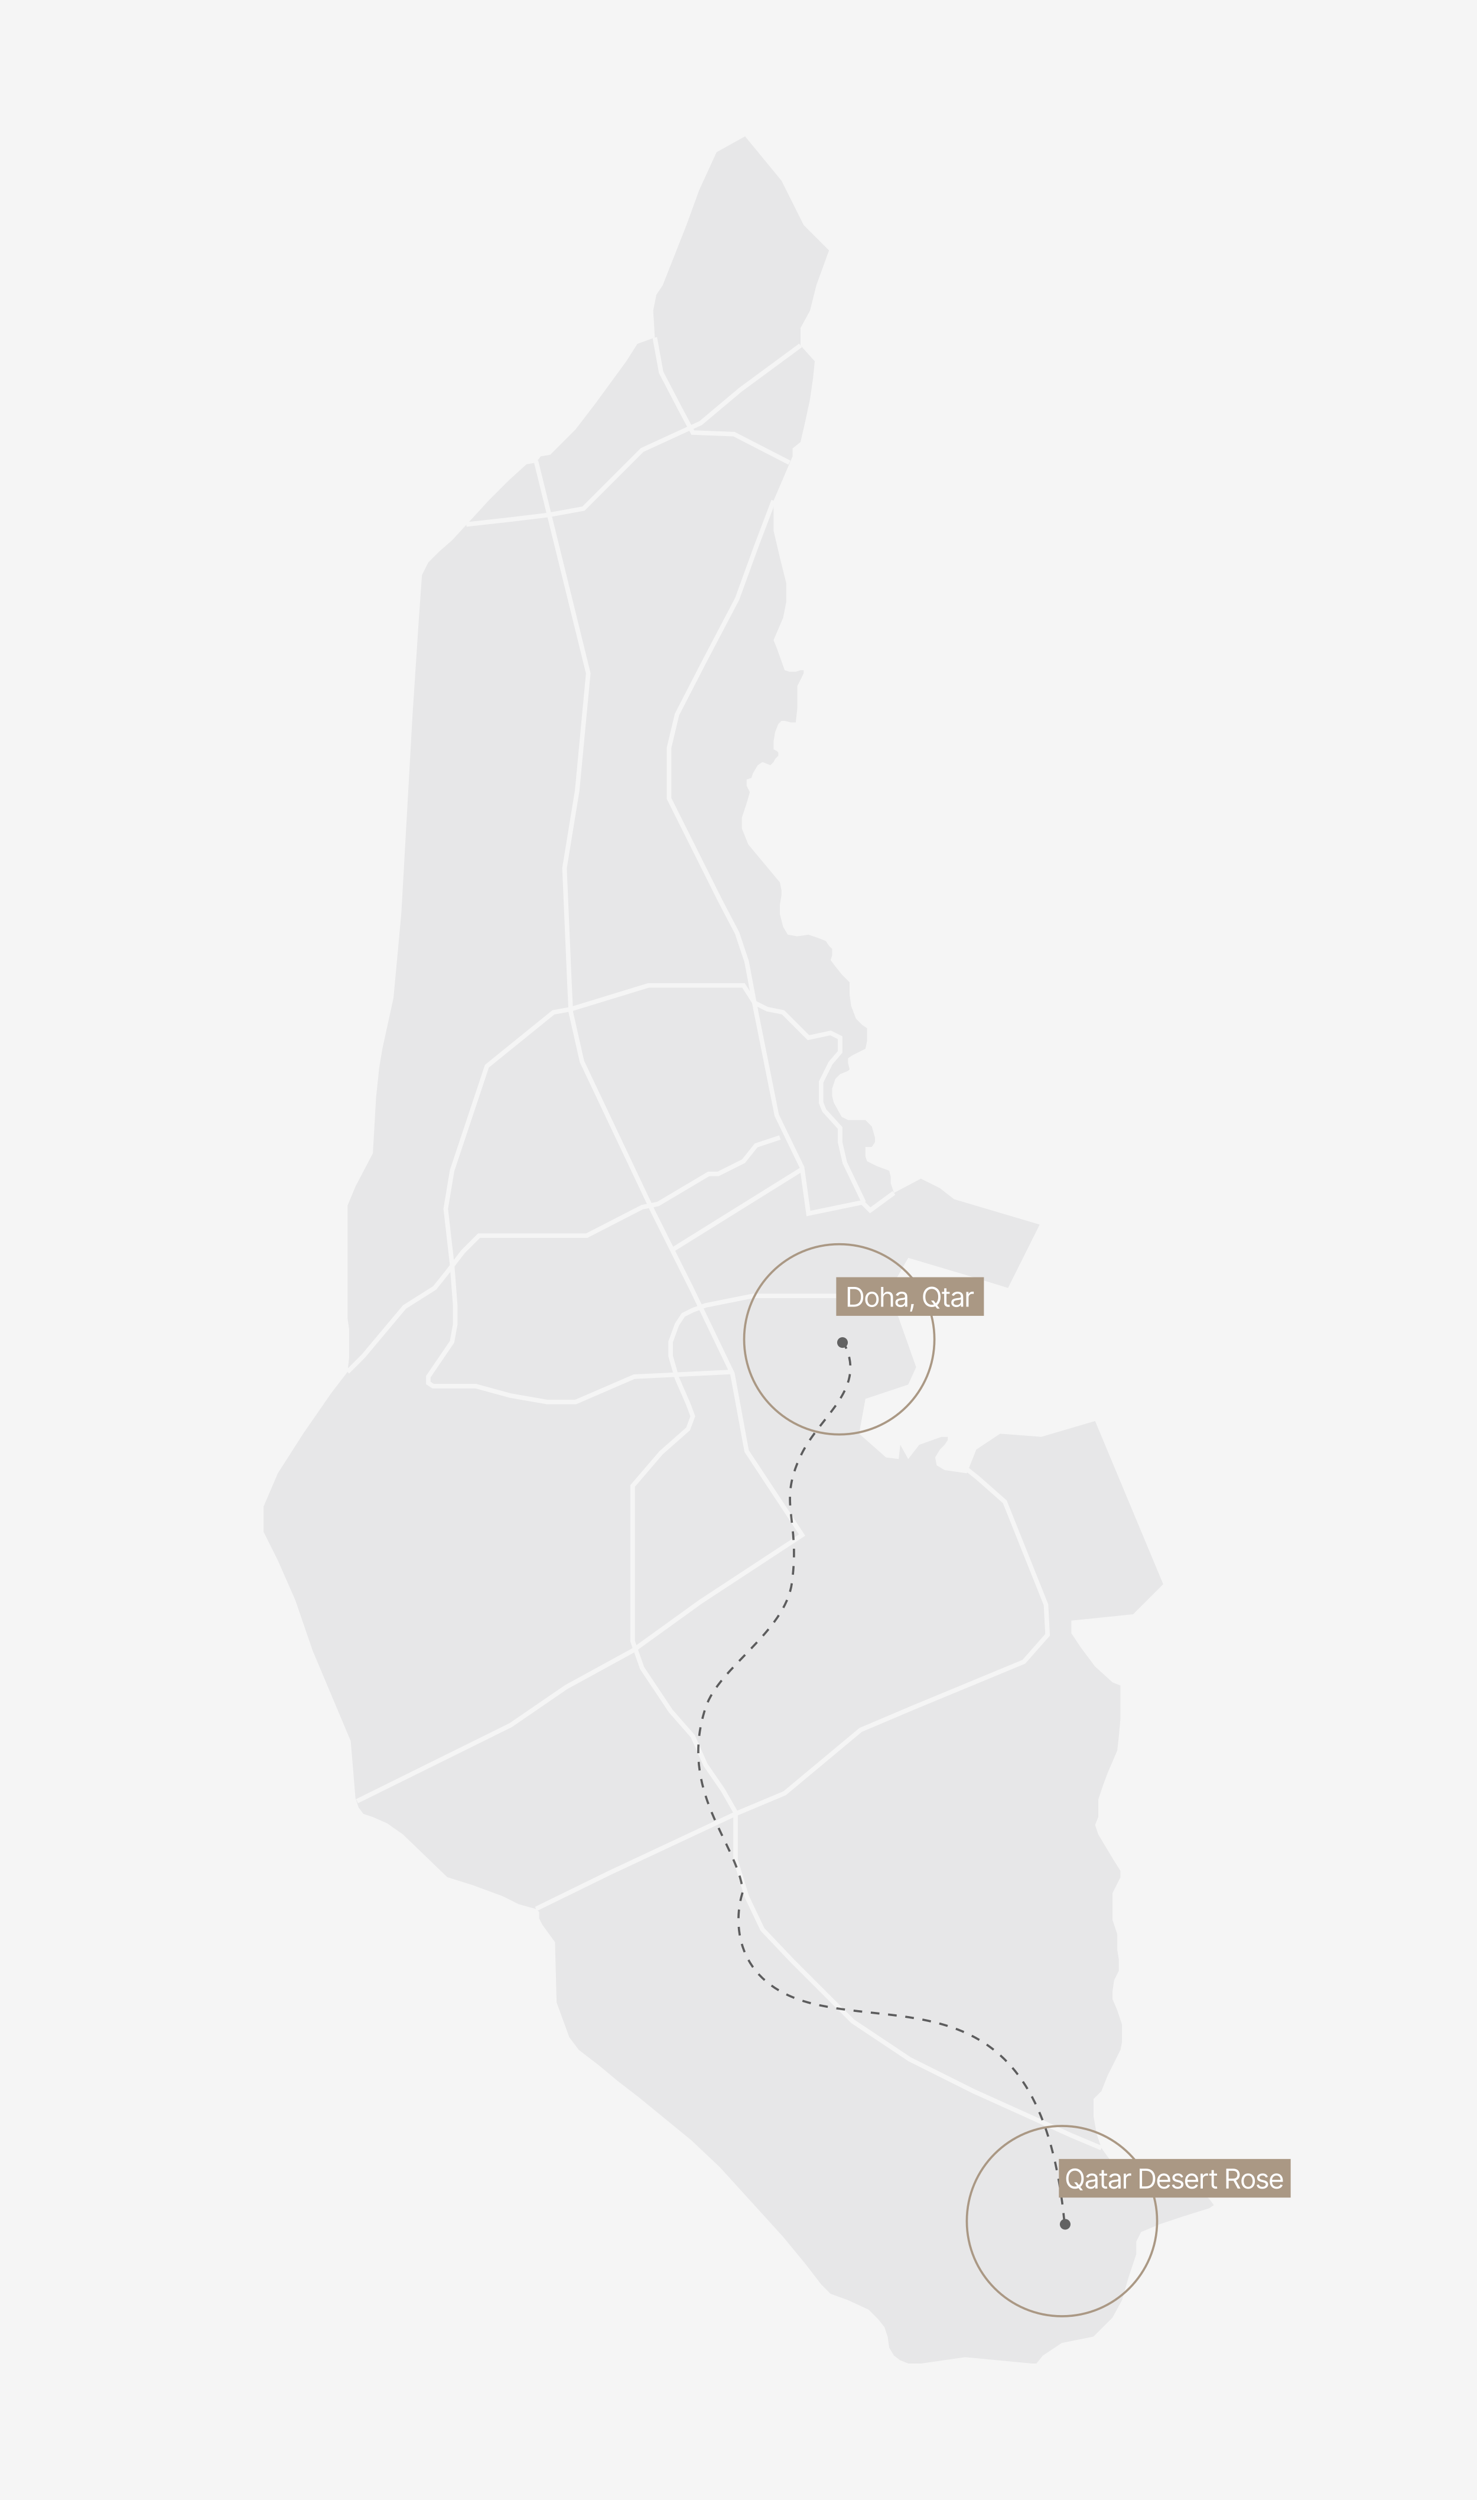 <svg width="650" height="1100" viewBox="0 0 650 1100" fill="none" xmlns="http://www.w3.org/2000/svg">
<rect width="650" height="1100" fill="#F5F5F5"/>
<path d="M424.777 1037.21L454.051 1040H456.142L458.93 1036.51L467.294 1030.94L481.235 1028.15L489.599 1019.79L493.781 1012.12L496.569 1002.36L500.054 991.906V986.33L502.145 982.148L510.509 978.663L520.964 975.178L532.117 971.693L534.208 970.299L532.117 967.511L526.541 963.329L521.661 959.146L512.6 954.267L507.024 953.57L500.054 952.873H490.296L484.72 945.206L482.629 938.933L481.235 931.266V926.387V923.599L484.72 920.114L487.508 913.144L489.599 908.962L493.084 901.991L493.781 898.506V890.839L491.69 884.566L489.599 879.687V876.202L490.296 871.323L492.387 867.141V862.262L491.69 858.08V851.109L489.599 844.836V838.563V832.987L491.69 828.805L493.084 826.017V823.229L489.599 817.653L483.326 807.198L481.932 803.016L483.326 799.531V796.742V791.863L485.417 785.59L487.508 780.014L489.599 775.135L491.69 770.256L492.387 763.983L493.084 756.316V751.437V746.558V741.679L489.599 740.284L481.932 733.314L475.659 724.95L471.477 718.677V713.101L498.66 710.313L511.903 697.07L481.932 625.277L458.233 632.247L440.111 630.853L429.656 637.824L425.474 648.279L415.715 646.885L412.23 644.794L411.533 641.309L413.624 637.824L415.715 635.733L417.11 633.642V632.247H415.715H414.321L404.563 635.733L399.684 642.006L396.199 635.733L395.502 642.006L389.926 641.309L378.077 630.853L380.865 615.519L399.684 609.246L403.169 601.579L391.32 568.122L399.684 553.485L425.474 561.152L443.596 566.728L457.536 538.848L419.898 527.696L413.624 522.816L405.26 518.634L393.411 524.908L392.017 520.725V517.937L391.32 515.149L385.744 513.058L381.562 510.967L380.865 508.876V504.694H383.653L385.047 502.603V500.512L383.653 495.633L380.865 492.845H376.683H373.198L370.41 491.451L366.925 485.178L366.228 482.39V478.905L367.622 474.723L369.713 472.632L373.198 471.238L373.895 470.541L373.198 467.752V465.661L375.289 464.267L379.471 462.176L380.865 461.479L381.562 457.994V454.509V452.418L379.471 451.024L376.683 448.236L374.592 442.66L373.895 437.781V434.993V432.205L370.41 428.72L367.622 425.235L365.531 422.447L366.228 420.356V418.962V417.568L364.834 416.174L363.44 414.082L359.954 412.688L355.772 411.294L350.893 411.991L346.711 411.294L344.62 407.809L343.226 402.233V398.051L343.923 393.869V391.778L343.226 388.293L329.286 371.565L326.498 364.595V359.715L328.589 353.442L329.983 348.563L328.589 345.775V342.987L330.68 342.29L331.377 340.199L333.468 336.714L335.559 335.32L339.044 336.714L340.438 335.32L341.135 333.926L342.529 332.532V331.138L341.832 330.441L340.438 329.744V326.259L341.135 322.077L342.529 318.592L343.923 317.198H345.317L348.105 317.895H350.196L350.893 311.622V307.44V303.257V301.863L352.287 299.075L353.681 296.287V294.893H352.287L350.196 295.59H347.408L345.317 294.893L343.226 289.016L341.832 285.135L340.438 281.65L344.62 271.892L346.014 264.922V256.558L343.226 245.405L340.438 233.556V220.313L348.802 200.797V197.312L352.287 194.523L354.378 185.462L356.469 175.704L357.863 165.946L358.56 158.976L352.287 152.006V144.339L356.469 136.671L359.257 125.519L364.834 110.185L353.681 99.033L343.923 79.516L327.892 60L315.346 66.97L307.679 83.698L302.102 99.033L291.647 125.519L288.859 129.701L287.465 136.671L288.162 148.521L280.495 151.309L275.616 158.976L262.373 177.098L253.312 188.947L242.159 200.1L237.977 200.797L235.886 203.585L231.704 204.282L224.037 211.252L214.976 220.313L207.309 228.677L198.945 237.738L193.368 242.617L188.489 247.496L185.701 253.073L184.307 272.589L181.519 315.107L176.64 401.536L175.246 416.871L173.155 439.175L168.276 461.479L166.882 469.844L165.488 483.087L164.094 507.482L156.427 522.119L152.942 530.484V537.454V573.698V579.972L153.639 584.851V591.821V597.397L152.942 603.67L145.972 612.731L133.425 630.853L122.273 648.279L116 662.916V674.068L122.273 686.615L129.94 704.04L137.607 726.344L154.336 766.074L156.427 791.166L157.821 795.349L159.912 798.137L164.094 799.531L170.367 802.319L177.337 807.198L196.853 826.017L208.006 829.502L221.249 834.381L228.219 837.866L233.098 839.26L235.886 839.957L237.28 841.351V844.139L238.674 846.927L244.25 854.595L244.947 881.081L250.523 896.415L254.706 901.991L263.767 908.962L272.131 915.932L281.192 922.902L304.193 941.721L316.74 953.57L344.62 984.239L354.378 996.088L361.348 1005.15L365.531 1009.33L373.198 1012.12L382.259 1016.3L386.441 1020.48L389.229 1023.97L390.623 1028.15L391.32 1033.03L393.411 1036.51L396.199 1038.61L399.684 1040H405.26L424.777 1037.21Z" fill="#E7E7E8"/>
<path d="M425.5 646.5L430.352 650.364L442.202 660.82L460.324 706.126L461.021 719.369L450.566 731.218L401.775 751.431L378.773 761.19L345.317 789.07L323.709 798.131L268.645 823.921L235.886 839.952" stroke="#F5F5F5" stroke-width="2"/>
<path d="M235.885 202.891L258.887 296.29L254.008 347.869L248.432 382.023L250.523 430.814L251.22 445.451L256.099 467.058L287.464 533.275L304.193 566.731L322.315 604.37L328.588 638.524L352.984 675.465L308.375 704.74L278.403 726.347L249.129 742.379L224.733 759.107L157.123 792.563" stroke="#F5F5F5" stroke-width="2"/>
<path d="M352.286 152.001L325.8 171.517L308.375 186.154L282.585 198.004L256.796 223.793L241.461 226.581L224.036 228.672L205.217 230.763M347.407 203.58L323.012 191.033L304.89 190.336L299.314 179.881L290.949 163.85L288.161 148.516M340.437 220.308L332.77 240.521L324.406 263.523L309.769 291.403L297.919 314.405L294.434 329.042V351.346L316.739 395.955L324.406 410.592L328.588 423.139L332.77 445.443L341.831 490.749L352.984 513.75L355.772 533.964L379.47 529.085L382.955 532.57L393.41 524.903" stroke="#F5F5F5" stroke-width="2"/>
<path d="M352.983 514.453L295.828 550.001" stroke="#F5F5F5" stroke-width="2"/>
<path d="M380.167 529.092L371.803 511.667L369.712 502.606V496.333L362.741 488.666L361.347 485.181V476.119L365.53 467.755L369.712 462.876V459.391V456.603L365.53 454.512L355.771 456.603L344.619 445.451L337.649 444.057L332.073 441.269L327.194 433.602H316.042H285.373L251.219 444.057L243.552 445.451L214.278 469.149L198.943 515.152L196.155 531.88L198.943 556.276L200.337 574.398V582.762L198.943 590.429L188.488 605.764V608.552L190.579 609.946H196.155H209.399L224.733 614.128L240.764 616.916H253.31L279.1 605.764L322.315 603.673" stroke="#F5F5F5" stroke-width="2"/>
<path d="M392.713 573.007L371.106 570.219H362.045H344.62H331.376L310.466 574.401L304.89 576.492L300.708 578.583L297.92 582.765L295.132 590.432V596.705L297.92 606.463L302.799 617.616L304.89 623.192L302.799 628.768L290.95 639.223L278.403 653.86V722.168L282.585 734.017L295.132 752.836L304.89 763.988L310.466 776.535L318.133 787.687L323.709 797.445V804.415V818.355L328.588 834.387L335.558 849.024L348.802 862.964L375.288 889.451L400.381 906.179L428.261 920.119L471.476 939.636L484.719 945.212" stroke="#F5F5F5" stroke-width="2"/>
<path d="M343.226 500.508L332.771 503.993L327.195 510.963L316.042 516.539H311.86L289.556 529.782L282.586 531.176L258.19 543.723H210.793L203.823 550.693L196.853 559.754L191.277 566.724L178.034 575.088L159.912 596.696L152.941 603.666" stroke="#F5F5F5" stroke-width="2"/>
<path d="M370.806 590C382.564 610.684 361.093 622.563 352.598 640.103C341.979 662.029 352.367 667.649 348.523 696.356C345.617 718.052 316.42 733.542 310.544 751.325C298.313 788.336 324.423 810.567 326.957 832.25C322.638 845 322.6 872.7 357 881.5C400 892.5 458.5 873 468.5 978.5" stroke="black" stroke-opacity="0.6" stroke-width="0.954" stroke-dasharray="3.82 3.82"/>
<path d="M369.35 547.477C392.475 547.477 411.222 566.219 411.222 589.337C411.222 612.455 392.475 631.196 369.35 631.196C346.224 631.196 327.477 612.455 327.477 589.337C327.477 566.218 346.224 547.477 369.35 547.477Z" stroke="#AA9884" stroke-width="0.954"/>
<ellipse cx="370.761" cy="590.75" rx="2.353" ry="2.352" fill="#626262"/>
<rect width="65" height="17" transform="translate(368 562)" fill="#AA9884"/>
<path d="M375.75 575H373.057V566.273H375.869C376.716 566.273 377.44 566.447 378.043 566.797C378.645 567.143 379.107 567.642 379.428 568.293C379.749 568.94 379.909 569.716 379.909 570.619C379.909 571.528 379.747 572.311 379.423 572.967C379.099 573.621 378.628 574.124 378.009 574.476C377.389 574.825 376.636 575 375.75 575ZM374.114 574.062H375.682C376.403 574.062 377.001 573.923 377.476 573.645C377.95 573.366 378.304 572.97 378.537 572.456C378.77 571.942 378.886 571.33 378.886 570.619C378.886 569.915 378.771 569.308 378.541 568.8C378.311 568.288 377.967 567.896 377.51 567.624C377.053 567.348 376.483 567.21 375.801 567.21H374.114V574.062ZM383.725 575.136C383.134 575.136 382.615 574.996 382.169 574.714C381.726 574.433 381.379 574.04 381.129 573.534C380.882 573.028 380.759 572.437 380.759 571.761C380.759 571.08 380.882 570.484 381.129 569.976C381.379 569.467 381.726 569.072 382.169 568.791C382.615 568.51 383.134 568.369 383.725 568.369C384.315 568.369 384.833 568.51 385.276 568.791C385.722 569.072 386.068 569.467 386.315 569.976C386.565 570.484 386.69 571.08 386.69 571.761C386.69 572.437 386.565 573.028 386.315 573.534C386.068 574.04 385.722 574.433 385.276 574.714C384.833 574.996 384.315 575.136 383.725 575.136ZM383.725 574.233C384.173 574.233 384.543 574.118 384.833 573.888C385.122 573.658 385.337 573.355 385.476 572.98C385.615 572.605 385.685 572.199 385.685 571.761C385.685 571.324 385.615 570.916 385.476 570.538C385.337 570.161 385.122 569.855 384.833 569.622C384.543 569.389 384.173 569.273 383.725 569.273C383.276 569.273 382.906 569.389 382.617 569.622C382.327 569.855 382.112 570.161 381.973 570.538C381.834 570.916 381.764 571.324 381.764 571.761C381.764 572.199 381.834 572.605 381.973 572.98C382.112 573.355 382.327 573.658 382.617 573.888C382.906 574.118 383.276 574.233 383.725 574.233ZM388.751 571.062V575H387.746V566.273H388.751V569.477H388.837C388.99 569.139 389.22 568.871 389.527 568.672C389.837 568.47 390.248 568.369 390.763 568.369C391.209 568.369 391.599 568.459 391.935 568.638C392.27 568.814 392.53 569.085 392.714 569.452C392.902 569.815 392.996 570.278 392.996 570.841V575H391.99V570.909C391.99 570.389 391.855 569.987 391.585 569.703C391.318 569.416 390.947 569.273 390.473 569.273C390.143 569.273 389.848 569.342 389.587 569.482C389.328 569.621 389.123 569.824 388.973 570.091C388.825 570.358 388.751 570.682 388.751 571.062ZM396.282 575.153C395.867 575.153 395.49 575.075 395.152 574.919C394.814 574.76 394.546 574.531 394.347 574.233C394.148 573.932 394.049 573.568 394.049 573.142C394.049 572.767 394.122 572.463 394.27 572.23C394.418 571.994 394.615 571.81 394.863 571.676C395.11 571.543 395.382 571.443 395.681 571.378C395.982 571.31 396.284 571.256 396.588 571.216C396.986 571.165 397.309 571.126 397.556 571.101C397.806 571.072 397.988 571.026 398.101 570.96C398.218 570.895 398.276 570.781 398.276 570.619V570.585C398.276 570.165 398.161 569.838 397.931 569.605C397.703 569.372 397.358 569.256 396.895 569.256C396.415 569.256 396.039 569.361 395.766 569.571C395.493 569.781 395.301 570.006 395.191 570.244L394.236 569.903C394.407 569.506 394.634 569.196 394.918 568.974C395.205 568.75 395.517 568.594 395.855 568.506C396.196 568.415 396.532 568.369 396.861 568.369C397.071 568.369 397.313 568.395 397.586 568.446C397.861 568.494 398.127 568.595 398.382 568.749C398.641 568.902 398.855 569.134 399.026 569.443C399.196 569.753 399.282 570.168 399.282 570.688V575H398.276V574.114H398.225C398.157 574.256 398.043 574.408 397.884 574.57C397.725 574.732 397.513 574.869 397.249 574.983C396.985 575.097 396.662 575.153 396.282 575.153ZM396.435 574.25C396.833 574.25 397.168 574.172 397.441 574.016C397.716 573.859 397.924 573.658 398.063 573.411C398.205 573.163 398.276 572.903 398.276 572.631V571.71C398.233 571.761 398.14 571.808 397.995 571.851C397.853 571.891 397.688 571.926 397.5 571.957C397.316 571.986 397.135 572.011 396.959 572.034C396.786 572.054 396.645 572.071 396.537 572.085C396.276 572.119 396.032 572.175 395.804 572.251C395.58 572.325 395.398 572.437 395.259 572.588C395.122 572.736 395.054 572.937 395.054 573.193C395.054 573.543 395.184 573.807 395.442 573.986C395.703 574.162 396.034 574.25 396.435 574.25ZM402.137 573.807L402.069 574.267C402.021 574.591 401.947 574.938 401.847 575.307C401.751 575.676 401.65 576.024 401.545 576.351C401.44 576.678 401.353 576.938 401.285 577.131H400.518C400.555 576.949 400.603 576.709 400.663 576.411C400.722 576.112 400.782 575.778 400.842 575.409C400.904 575.043 400.955 574.668 400.995 574.284L401.046 573.807H402.137ZM409.722 572.273H410.881L411.853 573.551L412.109 573.892L413.557 575.818H412.398L411.444 574.54L411.205 574.216L409.722 572.273ZM413.915 570.636C413.915 571.557 413.749 572.352 413.417 573.023C413.084 573.693 412.629 574.21 412.049 574.574C411.469 574.938 410.807 575.119 410.063 575.119C409.319 575.119 408.657 574.938 408.077 574.574C407.498 574.21 407.042 573.693 406.709 573.023C406.377 572.352 406.211 571.557 406.211 570.636C406.211 569.716 406.377 568.92 406.709 568.25C407.042 567.58 407.498 567.062 408.077 566.699C408.657 566.335 409.319 566.153 410.063 566.153C410.807 566.153 411.469 566.335 412.049 566.699C412.629 567.062 413.084 567.58 413.417 568.25C413.749 568.92 413.915 569.716 413.915 570.636ZM412.893 570.636C412.893 569.881 412.766 569.243 412.513 568.723C412.263 568.203 411.924 567.81 411.495 567.543C411.069 567.276 410.592 567.142 410.063 567.142C409.535 567.142 409.056 567.276 408.627 567.543C408.201 567.81 407.861 568.203 407.609 568.723C407.359 569.243 407.234 569.881 407.234 570.636C407.234 571.392 407.359 572.03 407.609 572.55C407.861 573.07 408.201 573.463 408.627 573.73C409.056 573.997 409.535 574.131 410.063 574.131C410.592 574.131 411.069 573.997 411.495 573.73C411.924 573.463 412.263 573.07 412.513 572.55C412.766 572.03 412.893 571.392 412.893 570.636ZM417.923 568.455V569.307H414.531V568.455H417.923ZM415.519 566.886H416.525V573.125C416.525 573.409 416.566 573.622 416.649 573.764C416.734 573.903 416.842 573.997 416.972 574.045C417.106 574.091 417.247 574.114 417.394 574.114C417.505 574.114 417.596 574.108 417.667 574.097C417.738 574.082 417.795 574.071 417.837 574.062L418.042 574.966C417.974 574.991 417.879 575.017 417.756 575.043C417.634 575.071 417.479 575.085 417.292 575.085C417.008 575.085 416.729 575.024 416.457 574.902C416.187 574.78 415.962 574.594 415.783 574.344C415.607 574.094 415.519 573.778 415.519 573.398V566.886ZM420.882 575.153C420.467 575.153 420.09 575.075 419.752 574.919C419.414 574.76 419.146 574.531 418.947 574.233C418.748 573.932 418.649 573.568 418.649 573.142C418.649 572.767 418.722 572.463 418.87 572.23C419.018 571.994 419.215 571.81 419.463 571.676C419.71 571.543 419.982 571.443 420.281 571.378C420.582 571.31 420.884 571.256 421.188 571.216C421.586 571.165 421.909 571.126 422.156 571.101C422.406 571.072 422.588 571.026 422.701 570.96C422.818 570.895 422.876 570.781 422.876 570.619V570.585C422.876 570.165 422.761 569.838 422.531 569.605C422.303 569.372 421.958 569.256 421.495 569.256C421.015 569.256 420.639 569.361 420.366 569.571C420.093 569.781 419.901 570.006 419.791 570.244L418.836 569.903C419.007 569.506 419.234 569.196 419.518 568.974C419.805 568.75 420.117 568.594 420.455 568.506C420.796 568.415 421.132 568.369 421.461 568.369C421.671 568.369 421.913 568.395 422.186 568.446C422.461 568.494 422.727 568.595 422.982 568.749C423.241 568.902 423.455 569.134 423.626 569.443C423.796 569.753 423.882 570.168 423.882 570.688V575H422.876V574.114H422.825C422.757 574.256 422.643 574.408 422.484 574.57C422.325 574.732 422.113 574.869 421.849 574.983C421.585 575.097 421.262 575.153 420.882 575.153ZM421.035 574.25C421.433 574.25 421.768 574.172 422.041 574.016C422.316 573.859 422.524 573.658 422.663 573.411C422.805 573.163 422.876 572.903 422.876 572.631V571.71C422.833 571.761 422.74 571.808 422.595 571.851C422.453 571.891 422.288 571.926 422.1 571.957C421.916 571.986 421.735 572.011 421.559 572.034C421.386 572.054 421.245 572.071 421.137 572.085C420.876 572.119 420.632 572.175 420.404 572.251C420.18 572.325 419.998 572.437 419.859 572.588C419.722 572.736 419.654 572.937 419.654 573.193C419.654 573.543 419.784 573.807 420.042 573.986C420.303 574.162 420.634 574.25 421.035 574.25ZM425.237 575V568.455H426.209V569.443H426.277C426.396 569.119 426.612 568.857 426.925 568.655C427.237 568.453 427.589 568.352 427.981 568.352C428.055 568.352 428.148 568.354 428.258 568.357C428.369 568.359 428.453 568.364 428.51 568.369V569.392C428.476 569.384 428.398 569.371 428.276 569.354C428.156 569.334 428.03 569.324 427.896 569.324C427.578 569.324 427.294 569.391 427.044 569.524C426.797 569.655 426.601 569.837 426.456 570.07C426.314 570.3 426.243 570.562 426.243 570.858V575H425.237Z" fill="white"/>
<path d="M467.35 935.477C490.475 935.477 509.222 954.219 509.222 977.337C509.222 1000.46 490.475 1019.2 467.35 1019.2C444.224 1019.2 425.477 1000.46 425.477 977.337C425.477 954.218 444.224 935.477 467.35 935.477Z" stroke="#AA9884" stroke-width="0.954"/>
<ellipse cx="468.761" cy="978.75" rx="2.353" ry="2.352" fill="#626262"/>
<rect width="102" height="17" transform="translate(466 950)" fill="#AA9884"/>
<path d="M472.727 960.273H473.886L474.858 961.551L475.114 961.892L476.562 963.818H475.403L474.449 962.54L474.21 962.216L472.727 960.273ZM476.92 958.636C476.92 959.557 476.754 960.352 476.422 961.023C476.089 961.693 475.634 962.21 475.054 962.574C474.474 962.938 473.813 963.119 473.068 963.119C472.324 963.119 471.662 962.938 471.082 962.574C470.503 962.21 470.047 961.693 469.714 961.023C469.382 960.352 469.216 959.557 469.216 958.636C469.216 957.716 469.382 956.92 469.714 956.25C470.047 955.58 470.503 955.062 471.082 954.699C471.662 954.335 472.324 954.153 473.068 954.153C473.813 954.153 474.474 954.335 475.054 954.699C475.634 955.062 476.089 955.58 476.422 956.25C476.754 956.92 476.92 957.716 476.92 958.636ZM475.898 958.636C475.898 957.881 475.771 957.243 475.518 956.723C475.268 956.203 474.929 955.81 474.5 955.543C474.074 955.276 473.597 955.142 473.068 955.142C472.54 955.142 472.061 955.276 471.632 955.543C471.206 955.81 470.866 956.203 470.614 956.723C470.364 957.243 470.239 957.881 470.239 958.636C470.239 959.392 470.364 960.03 470.614 960.55C470.866 961.07 471.206 961.463 471.632 961.73C472.061 961.997 472.54 962.131 473.068 962.131C473.597 962.131 474.074 961.997 474.5 961.73C474.929 961.463 475.268 961.07 475.518 960.55C475.771 960.03 475.898 959.392 475.898 958.636ZM480.007 963.153C479.592 963.153 479.216 963.075 478.878 962.919C478.54 962.76 478.271 962.531 478.073 962.233C477.874 961.932 477.774 961.568 477.774 961.142C477.774 960.767 477.848 960.463 477.996 960.23C478.144 959.994 478.341 959.81 478.588 959.676C478.835 959.543 479.108 959.443 479.406 959.378C479.708 959.31 480.01 959.256 480.314 959.216C480.712 959.165 481.034 959.126 481.281 959.101C481.531 959.072 481.713 959.026 481.827 958.96C481.943 958.895 482.002 958.781 482.002 958.619V958.585C482.002 958.165 481.886 957.838 481.656 957.605C481.429 957.372 481.084 957.256 480.621 957.256C480.141 957.256 479.764 957.361 479.492 957.571C479.219 957.781 479.027 958.006 478.916 958.244L477.962 957.903C478.132 957.506 478.359 957.196 478.644 956.974C478.931 956.75 479.243 956.594 479.581 956.506C479.922 956.415 480.257 956.369 480.587 956.369C480.797 956.369 481.038 956.395 481.311 956.446C481.587 956.494 481.852 956.595 482.108 956.749C482.367 956.902 482.581 957.134 482.752 957.443C482.922 957.753 483.007 958.168 483.007 958.688V963H482.002V962.114H481.95C481.882 962.256 481.769 962.408 481.609 962.57C481.45 962.732 481.239 962.869 480.975 962.983C480.71 963.097 480.388 963.153 480.007 963.153ZM480.161 962.25C480.558 962.25 480.894 962.172 481.166 962.016C481.442 961.859 481.649 961.658 481.788 961.411C481.931 961.163 482.002 960.903 482.002 960.631V959.71C481.959 959.761 481.865 959.808 481.72 959.851C481.578 959.891 481.413 959.926 481.226 959.957C481.041 959.986 480.861 960.011 480.685 960.034C480.511 960.054 480.371 960.071 480.263 960.085C480.002 960.119 479.757 960.175 479.53 960.251C479.306 960.325 479.124 960.437 478.984 960.588C478.848 960.736 478.78 960.937 478.78 961.193C478.78 961.543 478.909 961.807 479.168 961.986C479.429 962.162 479.76 962.25 480.161 962.25ZM487.209 956.455V957.307H483.817V956.455H487.209ZM484.806 954.886H485.812V961.125C485.812 961.409 485.853 961.622 485.935 961.764C486.02 961.903 486.128 961.997 486.259 962.045C486.393 962.091 486.533 962.114 486.681 962.114C486.792 962.114 486.883 962.108 486.954 962.097C487.025 962.082 487.082 962.071 487.124 962.062L487.329 962.966C487.261 962.991 487.165 963.017 487.043 963.043C486.921 963.071 486.766 963.085 486.579 963.085C486.295 963.085 486.016 963.024 485.743 962.902C485.474 962.78 485.249 962.594 485.07 962.344C484.894 962.094 484.806 961.778 484.806 961.398V954.886ZM490.168 963.153C489.754 963.153 489.377 963.075 489.039 962.919C488.701 962.76 488.433 962.531 488.234 962.233C488.035 961.932 487.935 961.568 487.935 961.142C487.935 960.767 488.009 960.463 488.157 960.23C488.305 959.994 488.502 959.81 488.749 959.676C488.996 959.543 489.269 959.443 489.567 959.378C489.869 959.31 490.171 959.256 490.475 959.216C490.873 959.165 491.195 959.126 491.442 959.101C491.692 959.072 491.874 959.026 491.988 958.96C492.104 958.895 492.163 958.781 492.163 958.619V958.585C492.163 958.165 492.048 957.838 491.817 957.605C491.59 957.372 491.245 957.256 490.782 957.256C490.302 957.256 489.925 957.361 489.653 957.571C489.38 957.781 489.188 958.006 489.077 958.244L488.123 957.903C488.293 957.506 488.521 957.196 488.805 956.974C489.092 956.75 489.404 956.594 489.742 956.506C490.083 956.415 490.418 956.369 490.748 956.369C490.958 956.369 491.2 956.395 491.472 956.446C491.748 956.494 492.013 956.595 492.269 956.749C492.528 956.902 492.742 957.134 492.913 957.443C493.083 957.753 493.168 958.168 493.168 958.688V963H492.163V962.114H492.111C492.043 962.256 491.93 962.408 491.771 962.57C491.611 962.732 491.4 962.869 491.136 962.983C490.871 963.097 490.549 963.153 490.168 963.153ZM490.322 962.25C490.719 962.25 491.055 962.172 491.327 962.016C491.603 961.859 491.81 961.658 491.95 961.411C492.092 961.163 492.163 960.903 492.163 960.631V959.71C492.12 959.761 492.026 959.808 491.881 959.851C491.739 959.891 491.575 959.926 491.387 959.957C491.202 959.986 491.022 960.011 490.846 960.034C490.673 960.054 490.532 960.071 490.424 960.085C490.163 960.119 489.918 960.175 489.691 960.251C489.467 960.325 489.285 960.437 489.146 960.588C489.009 960.736 488.941 960.937 488.941 961.193C488.941 961.543 489.07 961.807 489.329 961.986C489.59 962.162 489.921 962.25 490.322 962.25ZM494.524 963V956.455H495.495V957.443H495.564C495.683 957.119 495.899 956.857 496.211 956.655C496.524 956.453 496.876 956.352 497.268 956.352C497.342 956.352 497.434 956.354 497.545 956.357C497.656 956.359 497.74 956.364 497.797 956.369V957.392C497.763 957.384 497.684 957.371 497.562 957.354C497.443 957.334 497.317 957.324 497.183 957.324C496.865 957.324 496.581 957.391 496.331 957.524C496.084 957.655 495.888 957.837 495.743 958.07C495.601 958.3 495.53 958.562 495.53 958.858V963H494.524ZM504.233 963H501.54V954.273H504.353C505.199 954.273 505.924 954.447 506.526 954.797C507.128 955.143 507.59 955.642 507.911 956.293C508.232 956.94 508.392 957.716 508.392 958.619C508.392 959.528 508.23 960.311 507.907 960.967C507.583 961.621 507.111 962.124 506.492 962.476C505.872 962.825 505.12 963 504.233 963ZM502.597 962.062H504.165C504.887 962.062 505.485 961.923 505.959 961.645C506.434 961.366 506.787 960.97 507.02 960.456C507.253 959.942 507.37 959.33 507.37 958.619C507.37 957.915 507.255 957.308 507.024 956.8C506.794 956.288 506.451 955.896 505.993 955.624C505.536 955.348 504.966 955.21 504.284 955.21H502.597V962.062ZM512.293 963.136C511.662 963.136 511.118 962.997 510.661 962.719C510.206 962.438 509.856 962.045 509.608 961.543C509.364 961.037 509.242 960.449 509.242 959.778C509.242 959.108 509.364 958.517 509.608 958.006C509.856 957.491 510.199 957.091 510.64 956.804C511.083 956.514 511.6 956.369 512.191 956.369C512.532 956.369 512.868 956.426 513.201 956.54C513.533 956.653 513.836 956.838 514.108 957.094C514.381 957.347 514.598 957.682 514.76 958.099C514.922 958.517 515.003 959.031 515.003 959.642V960.068H509.958V959.199H513.981C513.981 958.83 513.907 958.5 513.759 958.21C513.614 957.92 513.407 957.692 513.137 957.524C512.87 957.357 512.554 957.273 512.191 957.273C511.79 957.273 511.444 957.372 511.151 957.571C510.861 957.767 510.638 958.023 510.482 958.338C510.326 958.653 510.248 958.991 510.248 959.352V959.932C510.248 960.426 510.333 960.845 510.503 961.189C510.677 961.53 510.917 961.79 511.223 961.969C511.53 962.145 511.887 962.233 512.293 962.233C512.557 962.233 512.796 962.196 513.009 962.122C513.225 962.045 513.411 961.932 513.567 961.781C513.723 961.628 513.844 961.437 513.929 961.21L514.901 961.483C514.799 961.812 514.627 962.102 514.385 962.352C514.144 962.599 513.846 962.793 513.49 962.932C513.135 963.068 512.736 963.136 512.293 963.136ZM520.689 957.92L519.786 958.176C519.729 958.026 519.645 957.879 519.535 957.737C519.427 957.592 519.279 957.473 519.091 957.379C518.904 957.286 518.664 957.239 518.371 957.239C517.971 957.239 517.637 957.331 517.37 957.516C517.106 957.697 516.974 957.929 516.974 958.21C516.974 958.46 517.064 958.658 517.246 958.803C517.428 958.947 517.712 959.068 518.099 959.165L519.07 959.403C519.655 959.545 520.091 959.763 520.378 960.055C520.665 960.345 520.809 960.719 520.809 961.176C520.809 961.551 520.701 961.886 520.485 962.182C520.272 962.477 519.974 962.71 519.59 962.881C519.207 963.051 518.76 963.136 518.252 963.136C517.584 963.136 517.032 962.991 516.594 962.702C516.157 962.412 515.88 961.989 515.763 961.432L516.718 961.193C516.809 961.545 516.981 961.81 517.234 961.986C517.489 962.162 517.823 962.25 518.235 962.25C518.704 962.25 519.076 962.151 519.351 961.952C519.63 961.75 519.769 961.509 519.769 961.227C519.769 961 519.689 960.81 519.53 960.656C519.371 960.5 519.127 960.384 518.797 960.307L517.707 960.051C517.107 959.909 516.667 959.689 516.385 959.391C516.107 959.089 515.968 958.713 515.968 958.261C515.968 957.892 516.072 957.565 516.279 957.281C516.489 956.997 516.775 956.774 517.135 956.612C517.499 956.45 517.911 956.369 518.371 956.369C519.019 956.369 519.528 956.511 519.897 956.795C520.269 957.08 520.533 957.455 520.689 957.92ZM524.587 963.136C523.956 963.136 523.412 962.997 522.955 962.719C522.5 962.438 522.149 962.045 521.902 961.543C521.658 961.037 521.536 960.449 521.536 959.778C521.536 959.108 521.658 958.517 521.902 958.006C522.149 957.491 522.493 957.091 522.934 956.804C523.377 956.514 523.894 956.369 524.485 956.369C524.826 956.369 525.162 956.426 525.495 956.54C525.827 956.653 526.13 956.838 526.402 957.094C526.675 957.347 526.892 957.682 527.054 958.099C527.216 958.517 527.297 959.031 527.297 959.642V960.068H522.252V959.199H526.274C526.274 958.83 526.201 958.5 526.053 958.21C525.908 957.92 525.701 957.692 525.431 957.524C525.164 957.357 524.848 957.273 524.485 957.273C524.084 957.273 523.738 957.372 523.445 957.571C523.155 957.767 522.932 958.023 522.776 958.338C522.62 958.653 522.542 958.991 522.542 959.352V959.932C522.542 960.426 522.627 960.845 522.797 961.189C522.97 961.53 523.211 961.79 523.517 961.969C523.824 962.145 524.181 962.233 524.587 962.233C524.851 962.233 525.09 962.196 525.303 962.122C525.519 962.045 525.705 961.932 525.861 961.781C526.017 961.628 526.138 961.437 526.223 961.21L527.195 961.483C527.093 961.812 526.921 962.102 526.679 962.352C526.438 962.599 526.14 962.793 525.784 962.932C525.429 963.068 525.03 963.136 524.587 963.136ZM528.347 963V956.455H529.319V957.443H529.387C529.506 957.119 529.722 956.857 530.035 956.655C530.347 956.453 530.699 956.352 531.091 956.352C531.165 956.352 531.258 956.354 531.368 956.357C531.479 956.359 531.563 956.364 531.62 956.369V957.392C531.586 957.384 531.508 957.371 531.385 957.354C531.266 957.334 531.14 957.324 531.006 957.324C530.688 957.324 530.404 957.391 530.154 957.524C529.907 957.655 529.711 957.837 529.566 958.07C529.424 958.3 529.353 958.562 529.353 958.858V963H528.347ZM535.589 956.455V957.307H532.197V956.455H535.589ZM533.185 954.886H534.191V961.125C534.191 961.409 534.232 961.622 534.314 961.764C534.4 961.903 534.508 961.997 534.638 962.045C534.772 962.091 534.912 962.114 535.06 962.114C535.171 962.114 535.262 962.108 535.333 962.097C535.404 962.082 535.461 962.071 535.503 962.062L535.708 962.966C535.64 962.991 535.545 963.017 535.422 963.043C535.3 963.071 535.145 963.085 534.958 963.085C534.674 963.085 534.395 963.024 534.123 962.902C533.853 962.78 533.628 962.594 533.449 962.344C533.273 962.094 533.185 961.778 533.185 961.398V954.886ZM539.653 963V954.273H542.602C543.283 954.273 543.843 954.389 544.281 954.622C544.718 954.852 545.042 955.169 545.252 955.572C545.462 955.976 545.568 956.435 545.568 956.949C545.568 957.463 545.462 957.919 545.252 958.317C545.042 958.714 544.72 959.027 544.285 959.254C543.85 959.479 543.295 959.591 542.619 959.591H540.232V958.636H542.585C543.05 958.636 543.425 958.568 543.71 958.432C543.997 958.295 544.204 958.102 544.332 957.852C544.462 957.599 544.528 957.298 544.528 956.949C544.528 956.599 544.462 956.294 544.332 956.033C544.201 955.771 543.992 955.57 543.705 955.428C543.418 955.283 543.039 955.21 542.568 955.21H540.71V963H539.653ZM543.761 959.08L545.908 963H544.681L542.568 959.08H543.761ZM549.301 963.136C548.71 963.136 548.192 962.996 547.746 962.714C547.302 962.433 546.956 962.04 546.706 961.534C546.459 961.028 546.335 960.437 546.335 959.761C546.335 959.08 546.459 958.484 546.706 957.976C546.956 957.467 547.302 957.072 547.746 956.791C548.192 956.51 548.71 956.369 549.301 956.369C549.892 956.369 550.409 956.51 550.852 956.791C551.298 957.072 551.645 957.467 551.892 957.976C552.142 958.484 552.267 959.08 552.267 959.761C552.267 960.437 552.142 961.028 551.892 961.534C551.645 962.04 551.298 962.433 550.852 962.714C550.409 962.996 549.892 963.136 549.301 963.136ZM549.301 962.233C549.75 962.233 550.119 962.118 550.409 961.888C550.699 961.658 550.913 961.355 551.052 960.98C551.192 960.605 551.261 960.199 551.261 959.761C551.261 959.324 551.192 958.916 551.052 958.538C550.913 958.161 550.699 957.855 550.409 957.622C550.119 957.389 549.75 957.273 549.301 957.273C548.852 957.273 548.483 957.389 548.193 957.622C547.903 957.855 547.689 958.161 547.55 958.538C547.41 958.916 547.341 959.324 547.341 959.761C547.341 960.199 547.41 960.605 547.55 960.98C547.689 961.355 547.903 961.658 548.193 961.888C548.483 962.118 548.852 962.233 549.301 962.233ZM557.958 957.92L557.055 958.176C556.998 958.026 556.914 957.879 556.804 957.737C556.696 957.592 556.548 957.473 556.36 957.379C556.173 957.286 555.933 957.239 555.64 957.239C555.24 957.239 554.906 957.331 554.639 957.516C554.375 957.697 554.242 957.929 554.242 958.21C554.242 958.46 554.333 958.658 554.515 958.803C554.697 958.947 554.981 959.068 555.367 959.165L556.339 959.403C556.924 959.545 557.36 959.763 557.647 960.055C557.934 960.345 558.078 960.719 558.078 961.176C558.078 961.551 557.97 961.886 557.754 962.182C557.541 962.477 557.242 962.71 556.859 962.881C556.475 963.051 556.029 963.136 555.521 963.136C554.853 963.136 554.301 962.991 553.863 962.702C553.426 962.412 553.149 961.989 553.032 961.432L553.987 961.193C554.078 961.545 554.25 961.81 554.502 961.986C554.758 962.162 555.092 962.25 555.504 962.25C555.973 962.25 556.345 962.151 556.62 961.952C556.899 961.75 557.038 961.509 557.038 961.227C557.038 961 556.958 960.81 556.799 960.656C556.64 960.5 556.396 960.384 556.066 960.307L554.975 960.051C554.376 959.909 553.936 959.689 553.654 959.391C553.376 959.089 553.237 958.713 553.237 958.261C553.237 957.892 553.34 957.565 553.548 957.281C553.758 956.997 554.044 956.774 554.404 956.612C554.768 956.45 555.18 956.369 555.64 956.369C556.288 956.369 556.796 956.511 557.166 956.795C557.538 957.08 557.802 957.455 557.958 957.92ZM561.856 963.136C561.225 963.136 560.681 962.997 560.224 962.719C559.769 962.438 559.418 962.045 559.171 961.543C558.927 961.037 558.805 960.449 558.805 959.778C558.805 959.108 558.927 958.517 559.171 958.006C559.418 957.491 559.762 957.091 560.202 956.804C560.646 956.514 561.163 956.369 561.754 956.369C562.095 956.369 562.431 956.426 562.764 956.54C563.096 956.653 563.398 956.838 563.671 957.094C563.944 957.347 564.161 957.682 564.323 958.099C564.485 958.517 564.566 959.031 564.566 959.642V960.068H559.521V959.199H563.543C563.543 958.83 563.47 958.5 563.322 958.21C563.177 957.92 562.97 957.692 562.7 957.524C562.433 957.357 562.117 957.273 561.754 957.273C561.353 957.273 561.006 957.372 560.714 957.571C560.424 957.767 560.201 958.023 560.045 958.338C559.889 958.653 559.81 958.991 559.81 959.352V959.932C559.81 960.426 559.896 960.845 560.066 961.189C560.239 961.53 560.479 961.79 560.786 961.969C561.093 962.145 561.45 962.233 561.856 962.233C562.12 962.233 562.359 962.196 562.572 962.122C562.788 962.045 562.974 961.932 563.13 961.781C563.286 961.628 563.407 961.437 563.492 961.21L564.464 961.483C564.362 961.812 564.19 962.102 563.948 962.352C563.707 962.599 563.408 962.793 563.053 962.932C562.698 963.068 562.299 963.136 561.856 963.136Z" fill="white"/>
</svg>
